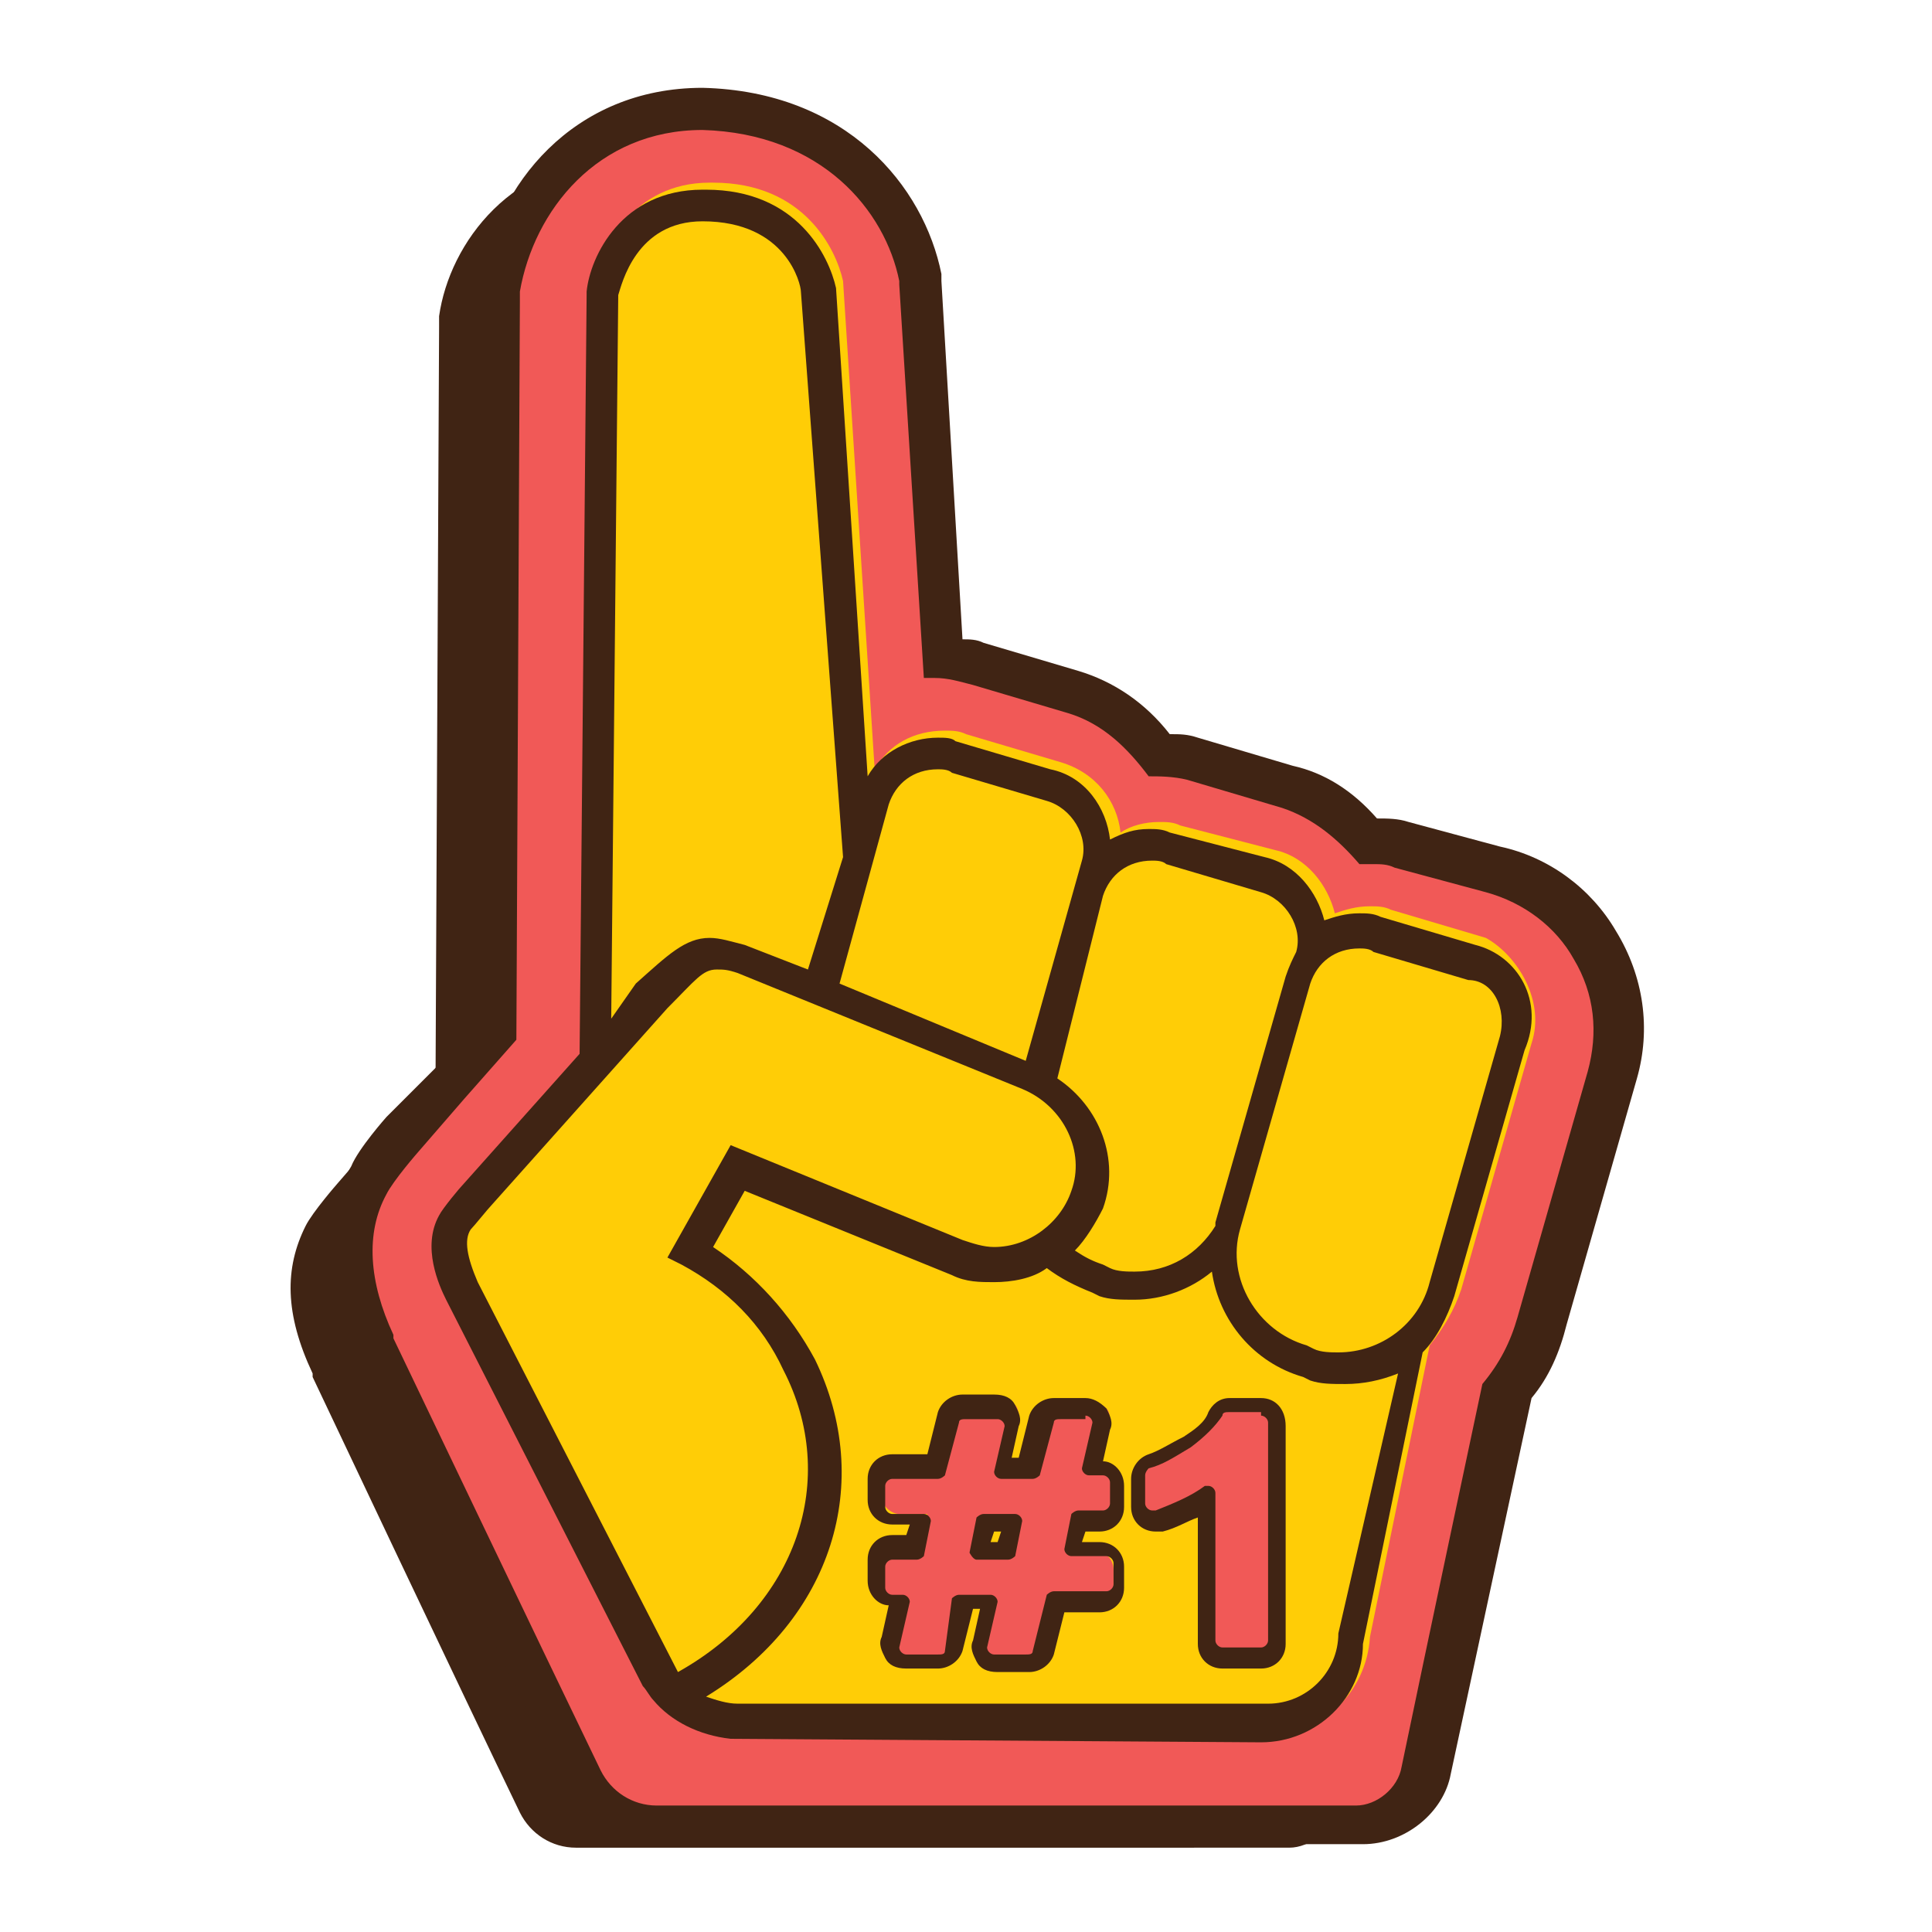 <?xml version="1.0" encoding="utf-8"?>
<!-- Generator: Adobe Illustrator 23.0.6, SVG Export Plug-In . SVG Version: 6.00 Build 0)  -->
<svg version="1.1" id="Layer_1" xmlns="http://www.w3.org/2000/svg" xmlns:xlink="http://www.w3.org/1999/xlink" x="0px" y="0px"
	 viewBox="0 0 55 55" style="enable-background:new 0 0 55 55;" xml:space="preserve">
<style type="text/css">
	.st0{fill:#402414;}
	.st1{fill:#F15957;}
	.st2{fill:#FFCD06;}
</style>
<g>
	<path class="st0" d="M8.7,34.9c0.2-0.4,0.9-1.2,0.9-1.2l1.3-1.5l1.5-1.7l0.1-21.2l0-0.2l0-0.1c0.3-2.1,2.1-4.5,5.2-4.5l0.1,0
		c3.3,0.1,5.2,2.3,5.5,4.4l0,0.1l0.8,11.3c0.1,0,0.2,0,0.4,0c0.4,0,0.8,0.1,1.1,0.2l2.7,0.8c1,0.3,1.8,1,2.3,1.8
		c0.3,0,0.7,0,1.1,0.1l2.7,0.8c0.9,0.3,1.6,0.9,2.2,1.6c0.4,0,0.8,0,1.1,0.1l2.6,0.7c1.1,0.3,2,1,2.6,1.9c0.6,1,0.7,2.1,0.4,3.2
		l-2,7.1c-0.2,0.7-0.5,1.3-1,1.9c0,0-1.7,8.1-2.3,11c-0.1,0.6-0.7,1.1-1.3,1.1H16.4c-0.7,0-1.3-0.4-1.6-1
		c-1.5-3.1-5.9-12.4-5.9-12.4l0-0.1C8.1,37.4,8.1,36.1,8.7,34.9z"/>
	<g>
		<path class="st1" d="M18.7,51.8c-0.9,0-1.8-0.5-2.1-1.4c-1.5-3.1-5.9-12.3-5.9-12.3c-0.9-1.8-0.9-3.3-0.2-4.7c0.3-0.5,1-1.3,1-1.3
			l2.6-3l0.1-20.8l0-0.3c0,0,0-0.1,0-0.1c0.4-2.4,2.3-4.9,5.7-4.9c3.7,0.1,5.8,2.5,6.1,4.8c0,0,0,0.1,0,0.1l0.7,10.6
			c0.4,0,0.7,0.1,1.1,0.2l2.7,0.8c0.9,0.3,1.8,0.9,2.4,1.8c0.3,0,0.6,0,0.9,0.1l2.7,0.8c0.9,0.2,1.6,0.8,2.3,1.6l0.2,0
			c0.2,0,0.5,0,0.8,0.1l2.6,0.7c1.3,0.4,2.3,1.1,2.9,2.2c0.7,1.1,0.8,2.4,0.5,3.7l-2,7c-0.2,0.7-0.5,1.4-1,2l-2.3,10.8
			c-0.2,0.9-1,1.6-1.9,1.6H18.7z"/>
		<g>
			<path class="st0" d="M20,3.7L20,3.7C23.4,3.8,25.2,6,25.6,8l0,0.1l0.7,11.2c0.1,0,0.2,0,0.3,0c0.4,0,0.7,0.1,1.1,0.2l2.7,0.8
				c1,0.3,1.7,1,2.3,1.8c0.3,0,0.7,0,1.1,0.1l2.7,0.8c0.9,0.3,1.6,0.9,2.2,1.6c0,0,0,0,0,0c0.1,0,0.3,0,0.4,0c0.2,0,0.4,0,0.6,0.1
				l2.6,0.7c1.1,0.3,2,1,2.5,1.9c0.6,1,0.7,2.1,0.4,3.2l-2,7c-0.2,0.7-0.5,1.3-1,1.9c0,0-1.7,8-2.3,10.9c-0.1,0.6-0.7,1.1-1.3,1.1
				H18.7c-0.7,0-1.3-0.4-1.6-1c-1.5-3.1-5.9-12.3-5.9-12.3l0-0.1c-0.7-1.5-0.8-2.9-0.2-4c0.2-0.4,0.9-1.2,0.9-1.2l1.3-1.5l1.5-1.7
				l0.1-21l0-0.2l0-0.1C15.2,6,17,3.7,20,3.7 M20,2.5c-3.7,0-5.9,2.8-6.3,5.5l0,0.1c0,0,0,0.1,0,0.1l0,0.2c0,0,0,0.1,0,0.1
				l-0.1,20.5l-1.2,1.4L11,31.8c0,0,0,0,0,0c0,0-0.8,0.9-1,1.4c-0.6,1-1,2.8,0.1,5.2l0,0.1c0,0,4.4,9.2,5.9,12.3
				c0.5,1,1.6,1.7,2.7,1.7h20.1c1.2,0,2.3-0.9,2.5-2l2.3-10.7c0.5-0.6,0.8-1.3,1-2.1l2-7c0.4-1.4,0.2-2.9-0.6-4.2
				c-0.7-1.2-1.9-2.1-3.3-2.4l-2.6-0.7c-0.3-0.1-0.6-0.1-0.9-0.1c-0.7-0.8-1.5-1.3-2.4-1.5l-2.7-0.8c-0.3-0.1-0.5-0.1-0.8-0.1
				c-0.7-0.9-1.6-1.5-2.6-1.8l-2.7-0.8c-0.2-0.1-0.4-0.1-0.6-0.1L26.8,8c0,0,0-0.1,0-0.1l0-0.1C26.3,5.3,24.1,2.6,20,2.5L20,2.5
				C20,2.5,20,2.5,20,2.5L20,2.5z"/>
		</g>
	</g>
	<path class="st2" d="M43.6,29.7l-2,7c-0.2,0.6-0.5,1.1-0.9,1.6L39,46.6c-0.1,1.6-1.4,2.8-2.9,2.8l-15.1-0.1c-0.9,0-1.7-0.4-2.2-1.1
		c-0.1-0.1-0.2-0.2-0.3-0.4l-5.6-11l0,0c-0.2-0.4-0.7-1.4-0.2-2.4c0.1-0.2,0.6-0.8,0.7-0.9l3.3-3.7l0.2-21.6l0-0.1
		c0.2-1,1.1-2.9,3.3-2.9h0.1c2.6,0,3.5,1.9,3.7,2.8l0.9,13.9c0.4-0.7,1.1-1.1,2-1.1c0.2,0,0.4,0,0.6,0.1l2.7,0.8
		c1,0.3,1.6,1.1,1.7,2c0.3-0.2,0.7-0.3,1.1-0.3c0.2,0,0.4,0,0.6,0.1l2.7,0.7c0.9,0.2,1.5,1,1.7,1.8c0.3-0.1,0.6-0.2,1-0.2
		c0.2,0,0.4,0,0.6,0.1l2.7,0.8C43.2,27.2,44,28.5,43.6,29.7z"/>
	<g>
		<g>
			<path class="st0" d="M42,26.9l-2.7-0.8c-0.2-0.1-0.4-0.1-0.6-0.1c-0.4,0-0.7,0.1-1,0.2c-0.2-0.8-0.8-1.6-1.7-1.8l-2.7-0.7
				c-0.2-0.1-0.4-0.1-0.6-0.1c-0.4,0-0.7,0.1-1.1,0.3c-0.1-0.9-0.7-1.8-1.7-2l-2.7-0.8C27.1,21,26.9,21,26.7,21
				c-0.8,0-1.6,0.4-2,1.1L23.8,8.2c-0.2-0.9-1.1-2.8-3.7-2.8H20c-2.3,0-3.2,1.9-3.3,2.9l0,0.1L16.5,30l-3.3,3.7
				c-0.1,0.1-0.6,0.7-0.7,0.9c-0.5,0.9,0,2,0.2,2.4l0,0l5.6,11c0.1,0.1,0.2,0.3,0.3,0.4c0.5,0.6,1.3,1,2.2,1.1l15.1,0.1
				c1.6,0,2.9-1.3,2.9-2.8l1.7-8.3c0.4-0.4,0.7-1,0.9-1.6l2-7C44,28.5,43.2,27.2,42,26.9z M31.4,25.5c0.2-0.6,0.7-1,1.4-1
				c0.1,0,0.3,0,0.4,0.1l2.7,0.8c0.7,0.2,1.2,1,1,1.7c-0.1,0.2-0.2,0.4-0.3,0.7l-2,7c0,0,0,0,0,0.1c-0.5,0.8-1.3,1.3-2.3,1.3
				c-0.2,0-0.5,0-0.7-0.1l-0.2-0.1c-0.3-0.1-0.5-0.2-0.8-0.4c0.3-0.3,0.6-0.8,0.8-1.2c0.5-1.4-0.1-2.9-1.3-3.7L31.4,25.5z
				 M25.3,22.9c0.2-0.6,0.7-1,1.4-1c0.1,0,0.3,0,0.4,0.1l2.7,0.8c0.7,0.2,1.2,1,1,1.7l-1.6,5.7L23.9,28L25.3,22.9z M17.6,8.4
				c0.1-0.3,0.5-2.1,2.4-2.1h0c2.4,0,2.8,1.8,2.8,2L24,24.4L23,27.6l-1.8-0.7c-0.4-0.1-0.7-0.2-1-0.2c-0.7,0-1.2,0.5-2.1,1.3
				L17.4,29L17.6,8.4z M19.3,47.6C19.3,47.6,19.3,47.6,19.3,47.6l-5.7-11.1c-0.3-0.7-0.4-1.2-0.2-1.5c0.1-0.1,0.5-0.6,0.6-0.7l5-5.6
				c0.8-0.8,1-1.1,1.4-1.1c0.2,0,0.3,0,0.6,0.1l8.1,3.3c1.2,0.5,1.8,1.8,1.4,2.9c-0.3,0.9-1.2,1.6-2.2,1.6c-0.3,0-0.6-0.1-0.9-0.2
				l-6.6-2.7L19,35.8l0.4,0.2c1.3,0.7,2.3,1.7,2.9,3C23.9,42.1,22.7,45.7,19.3,47.6C19.4,47.6,19.4,47.6,19.3,47.6z M38.1,46.5
				L38.1,46.5c0,1.1-0.9,2-2,2h0L21,48.5c-0.3,0-0.6-0.1-0.9-0.2c3.6-2.2,4.8-6.1,3.1-9.6c-0.7-1.3-1.7-2.4-2.9-3.2l0.9-1.6l5.9,2.4
				c0.4,0.2,0.8,0.2,1.2,0.2c0.5,0,1.1-0.1,1.5-0.4c0.4,0.3,0.8,0.5,1.3,0.7l0.2,0.1c0.3,0.1,0.6,0.1,1,0.1c0.8,0,1.6-0.3,2.2-0.8
				c0.2,1.4,1.2,2.6,2.6,3l0.2,0.1c0.3,0.1,0.6,0.1,1,0.1c0.5,0,1-0.1,1.5-0.3L38.1,46.5z M42.7,29.5l-2,7c-0.3,1.2-1.4,2-2.6,2
				c-0.2,0-0.5,0-0.7-0.1l-0.2-0.1c-1.4-0.4-2.3-1.9-1.9-3.3l2-7c0.2-0.6,0.7-1,1.4-1c0.1,0,0.3,0,0.4,0.1l2.7,0.8
				C42.5,27.9,42.9,28.7,42.7,29.5z"/>
		</g>
	</g>
	<g>
		<g>
			<path class="st1" d="M28.4,47.4c-0.1,0-0.3-0.1-0.4-0.2c-0.1-0.1-0.1-0.3-0.1-0.4l0.3-1.2h-0.8L27.2,47c-0.1,0.2-0.2,0.3-0.4,0.3
				h-0.9c-0.1,0-0.3-0.1-0.4-0.2c-0.1-0.1-0.1-0.3-0.1-0.4l0.3-1.2h-0.2c-0.2,0-0.5-0.2-0.5-0.5v-0.6c0-0.2,0.2-0.5,0.5-0.5h0.7
				l0.2-0.8h-0.8c-0.2,0-0.5-0.2-0.5-0.5v-0.6c0-0.2,0.2-0.5,0.5-0.5h1.2l0.4-1.4c0.1-0.2,0.2-0.3,0.4-0.3h0.9
				c0.1,0,0.3,0.1,0.4,0.2c0.1,0.1,0.1,0.3,0.1,0.4l-0.3,1.2h0.7l0.4-1.4c0-0.2,0.2-0.3,0.4-0.3h0.9c0.1,0,0.3,0.1,0.4,0.2
				c0.1,0.1,0.1,0.3,0.1,0.4L31,41.8h0.3c0.2,0,0.4,0.2,0.4,0.5v0.6c0,0.2-0.2,0.5-0.4,0.5h-0.7l-0.2,0.8h0.9c0.2,0,0.4,0.2,0.4,0.5
				v0.6c0,0.2-0.2,0.5-0.4,0.5h-1.2L29.7,47c-0.1,0.2-0.2,0.3-0.4,0.3H28.4z M28.7,44.1l0.1-0.8h-0.7l-0.2,0.8H28.7z"/>
			<path class="st0" d="M30.9,40.3c0.1,0,0.2,0.1,0.2,0.2l-0.3,1.3c0,0.1,0.1,0.2,0.2,0.2h0.4c0.1,0,0.2,0.1,0.2,0.2v0.6
				c0,0.1-0.1,0.2-0.2,0.2h-0.7c-0.1,0-0.2,0.1-0.2,0.1l-0.2,1c0,0.1,0.1,0.2,0.2,0.2h1c0.1,0,0.2,0.1,0.2,0.2v0.6
				c0,0.1-0.1,0.2-0.2,0.2H30c-0.1,0-0.2,0.1-0.2,0.1L29.4,47c0,0.1-0.1,0.1-0.2,0.1h-0.9c-0.1,0-0.2-0.1-0.2-0.2l0.3-1.3
				c0-0.1-0.1-0.2-0.2-0.2h-0.9c-0.1,0-0.2,0.1-0.2,0.1L26.9,47c0,0.1-0.1,0.1-0.2,0.1h-0.9c-0.1,0-0.2-0.1-0.2-0.2l0.3-1.3
				c0-0.1-0.1-0.2-0.2-0.2h-0.3c-0.1,0-0.2-0.1-0.2-0.2v-0.6c0-0.1,0.1-0.2,0.2-0.2h0.7c0.1,0,0.2-0.1,0.2-0.1l0.2-1
				c0-0.1-0.1-0.2-0.2-0.2h-0.9c-0.1,0-0.2-0.1-0.2-0.2v-0.6c0-0.1,0.1-0.2,0.2-0.2h1.3c0.1,0,0.2-0.1,0.2-0.1l0.4-1.5
				c0-0.1,0.1-0.1,0.2-0.1h0.9c0.1,0,0.2,0.1,0.2,0.2l-0.3,1.3c0,0.1,0.1,0.2,0.2,0.2h0.9c0.1,0,0.2-0.1,0.2-0.1l0.4-1.5
				c0-0.1,0.1-0.1,0.2-0.1H30.9 M27.8,44.4h0.9c0.1,0,0.2-0.1,0.2-0.1l0.2-1c0-0.1-0.1-0.2-0.2-0.2H28c-0.1,0-0.2,0.1-0.2,0.1
				l-0.2,1C27.6,44.2,27.7,44.4,27.8,44.4 M30.9,39.8H30c-0.3,0-0.6,0.2-0.7,0.5L29,41.5h-0.2l0.2-0.9c0.1-0.2,0-0.4-0.1-0.6
				c-0.1-0.2-0.3-0.3-0.6-0.3h-0.9c-0.3,0-0.6,0.2-0.7,0.5l-0.3,1.2h-1c-0.4,0-0.7,0.3-0.7,0.7v0.6c0,0.4,0.3,0.7,0.7,0.7h0.5
				l-0.1,0.3h-0.4c-0.4,0-0.7,0.3-0.7,0.7v0.6c0,0.4,0.3,0.7,0.6,0.7l-0.2,0.9c-0.1,0.2,0,0.4,0.1,0.6c0.1,0.2,0.3,0.3,0.6,0.3h0.9
				c0.3,0,0.6-0.2,0.7-0.5l0.3-1.2h0.2l-0.2,0.9c-0.1,0.2,0,0.4,0.1,0.6c0.1,0.2,0.3,0.3,0.6,0.3h0.9c0.3,0,0.6-0.2,0.7-0.5l0.3-1.2
				h1c0.4,0,0.7-0.3,0.7-0.7v-0.6c0-0.4-0.3-0.7-0.7-0.7h-0.5l0.1-0.3h0.4c0.4,0,0.7-0.3,0.7-0.7v-0.6c0-0.4-0.3-0.7-0.6-0.7
				l0.2-0.9c0.1-0.2,0-0.4-0.1-0.6C31.3,39.9,31.1,39.8,30.9,39.8L30.9,39.8z M28.3,43.6h0.2l-0.1,0.3h-0.2L28.3,43.6L28.3,43.6z"/>
		</g>
		<g>
			<path class="st1" d="M34.8,47.2c-0.2,0-0.5-0.2-0.5-0.5v-4.1c-0.4,0.3-0.9,0.5-1.4,0.6c0,0-0.1,0-0.1,0c-0.1,0-0.2,0-0.3-0.1
				c-0.1-0.1-0.1-0.2-0.1-0.3v-0.8c0-0.2,0.1-0.4,0.3-0.4c0.3-0.1,0.7-0.3,1.1-0.5c0.4-0.2,0.7-0.5,0.8-0.8c0.1-0.2,0.2-0.2,0.4-0.2
				h0.9c0.2,0,0.4,0.2,0.4,0.5v6.2c0,0.2-0.2,0.5-0.4,0.5H34.8z"/>
			<path class="st0" d="M35.9,40.3c0.1,0,0.2,0.1,0.2,0.2v6.2c0,0.1-0.1,0.2-0.2,0.2h-1.1c-0.1,0-0.2-0.1-0.2-0.2v-4.2
				c0-0.1-0.1-0.2-0.2-0.2c0,0-0.1,0-0.1,0c-0.4,0.3-0.9,0.5-1.4,0.7c0,0,0,0-0.1,0c-0.1,0-0.2-0.1-0.2-0.2v-0.8
				c0-0.1,0.1-0.2,0.1-0.2c0.4-0.1,0.7-0.3,1.2-0.6c0.4-0.3,0.7-0.6,0.9-0.9c0-0.1,0.1-0.1,0.2-0.1H35.9 M35.9,39.8H35
				c-0.3,0-0.5,0.2-0.6,0.4c-0.1,0.3-0.4,0.5-0.7,0.7c-0.4,0.2-0.7,0.4-1,0.5c-0.3,0.1-0.5,0.4-0.5,0.7v0.8c0,0.4,0.3,0.7,0.7,0.7
				c0.1,0,0.1,0,0.2,0c0.4-0.1,0.7-0.3,1-0.4v3.6c0,0.4,0.3,0.7,0.7,0.7h1.1c0.4,0,0.7-0.3,0.7-0.7v-6.2
				C36.6,40.1,36.3,39.8,35.9,39.8L35.9,39.8z"/>
		</g>
	</g>
</g>
</svg>
